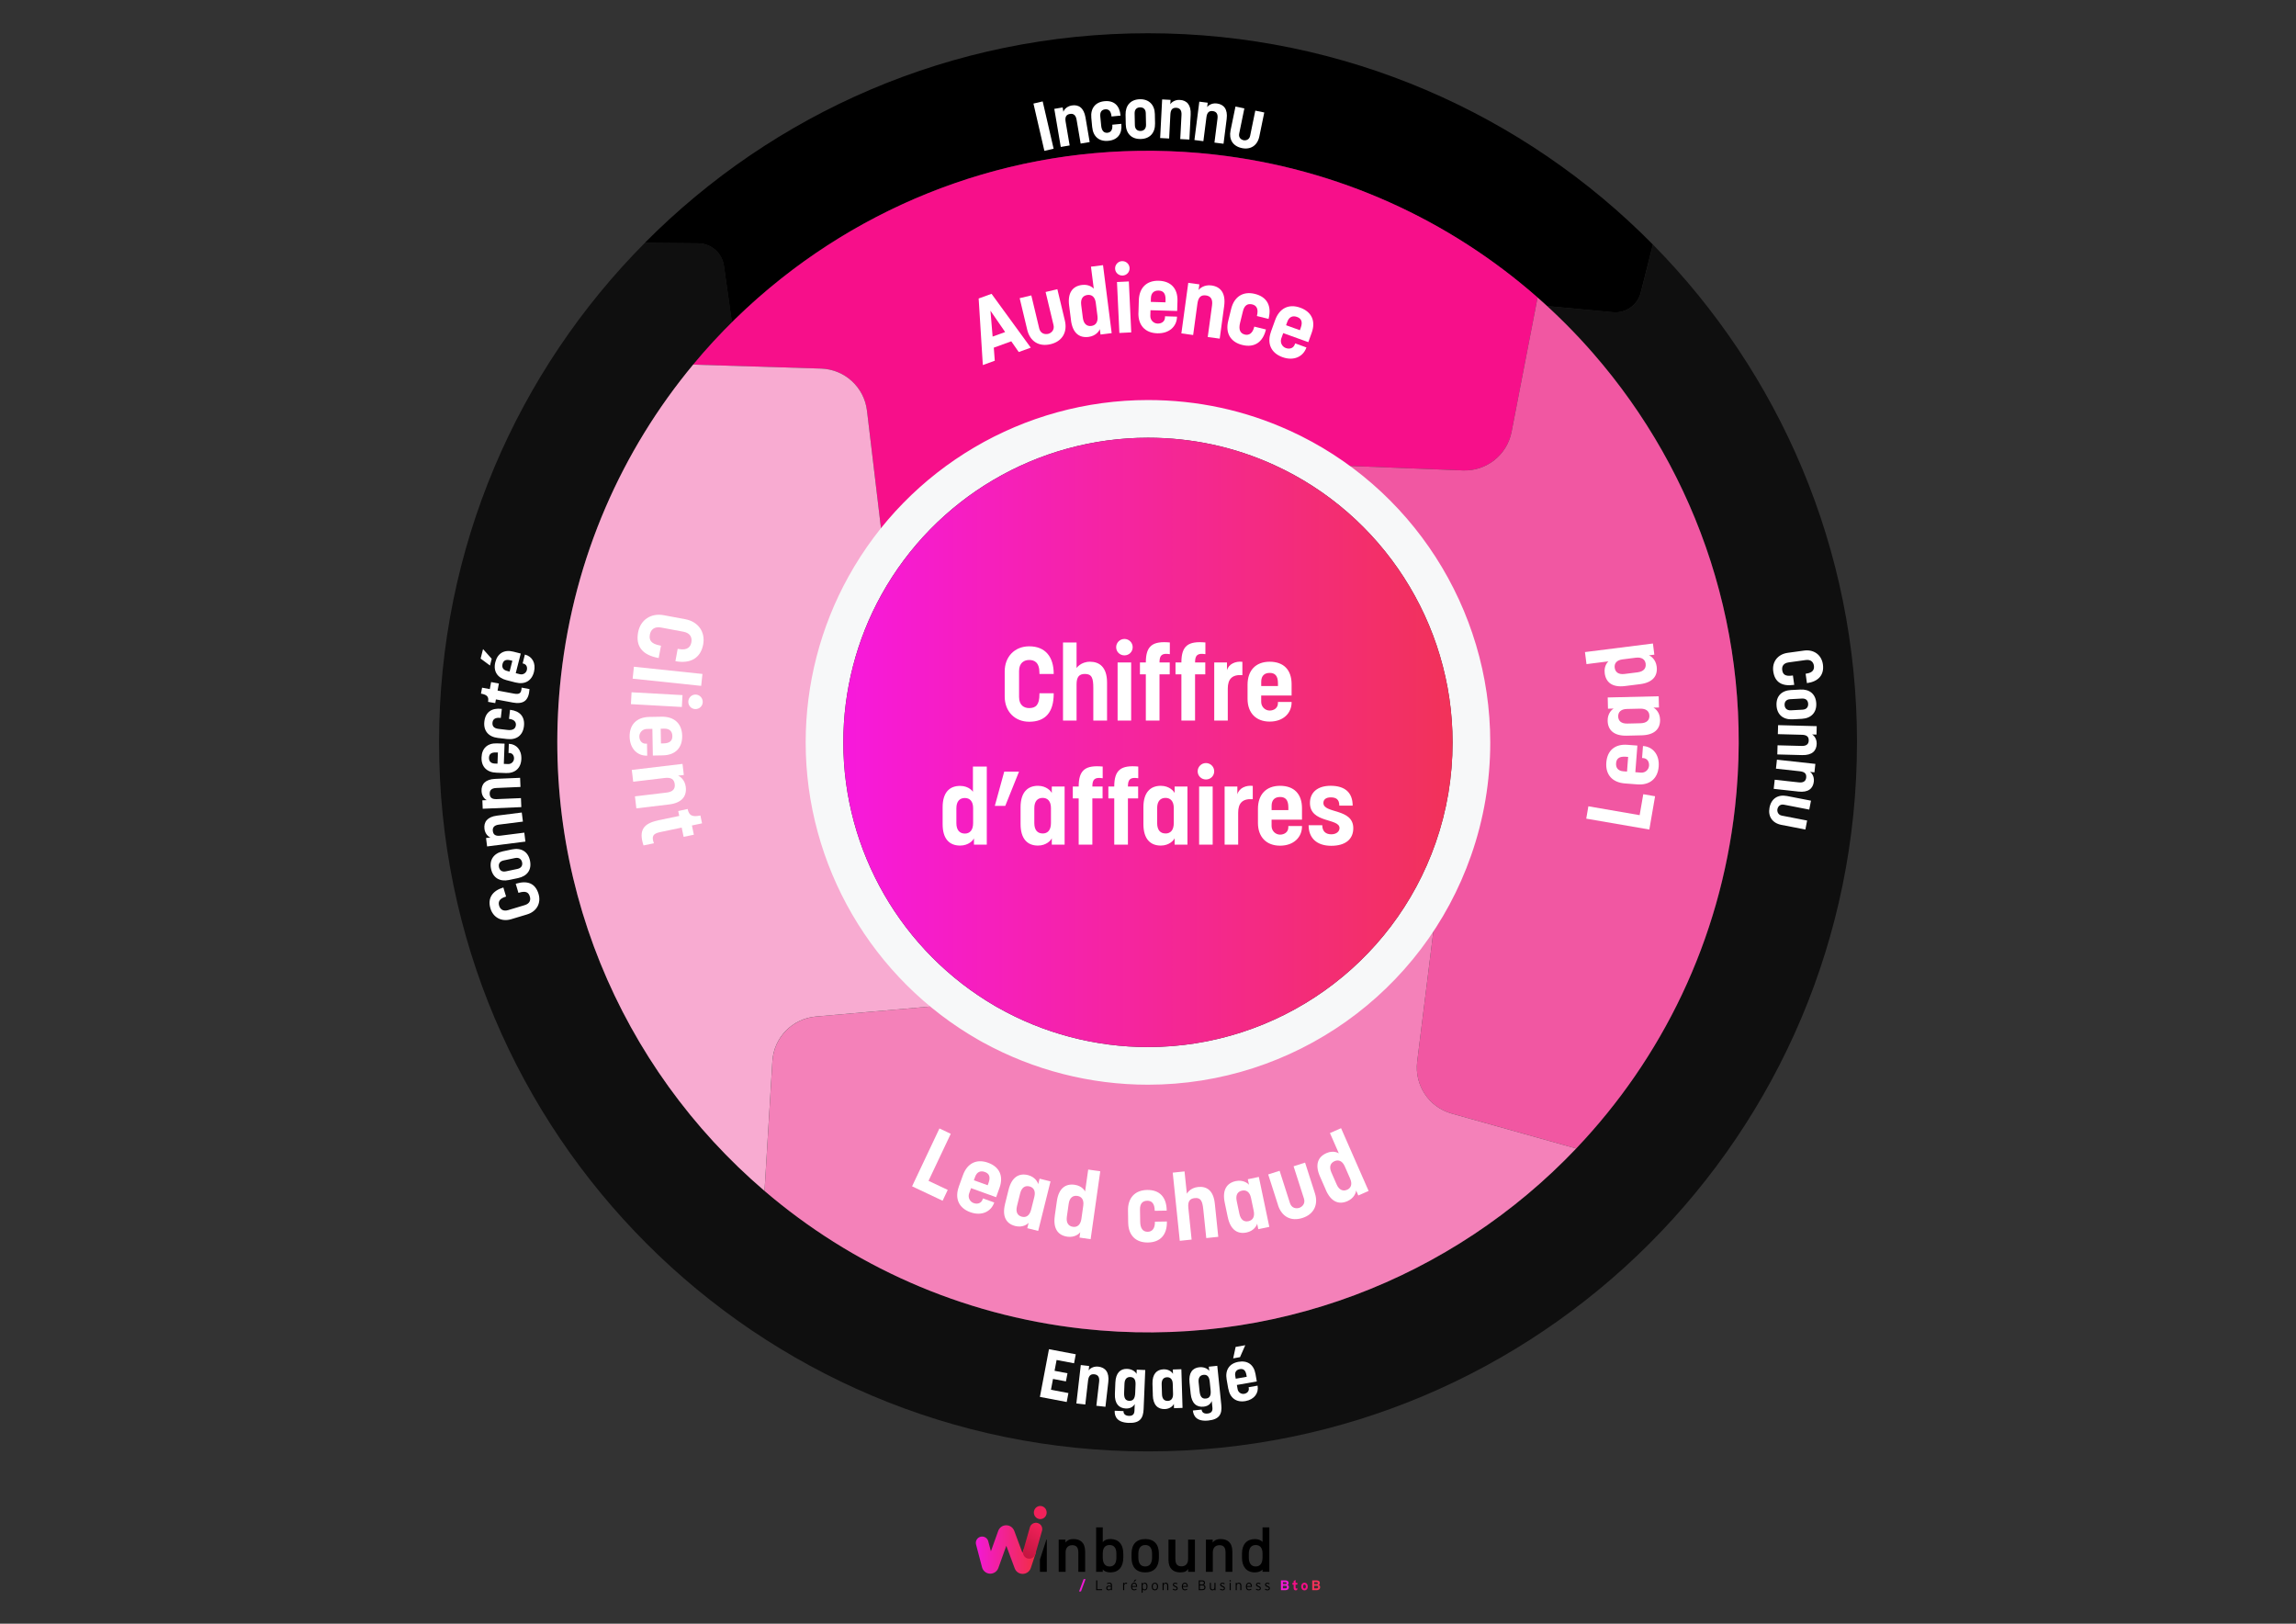 <?xml version="1.0" encoding="UTF-8"?>
<svg id="Calque_1" data-name="Calque 1" xmlns="http://www.w3.org/2000/svg" xmlns:xlink="http://www.w3.org/1999/xlink" viewBox="0 0 841.89 595.28">
  <rect x="0" y="0" width="841.89" height="595.28" fill="#333333" stroke="none"/>
  <defs>
    <style>
      .cls-1 {
        fill: #f23259;
      }

      .cls-1, .cls-2, .cls-3, .cls-4, .cls-5, .cls-6, .cls-7, .cls-8, .cls-9, .cls-10, .cls-11, .cls-12, .cls-13, .cls-14, .cls-15 {
        stroke-width: 0px;
      }

      .cls-2 {
        fill: #f20f85;
      }

      .cls-3 {
        fill: url(#Dégradé_sans_nom_3);
      }

      .cls-4 {
        fill: #f2215a;
      }

      .cls-5 {
        fill: #f8abd1;
      }

      .cls-7 {
        opacity: .7;
      }

      .cls-8 {
        fill: url(#Dégradé_sans_nom_4);
      }

      .cls-9 {
        fill: #f481b9;
      }

      .cls-10 {
        fill: #f157a2;
      }

      .cls-11 {
        fill: #fff;
      }

      .cls-12 {
        fill: url(#Dégradé_sans_nom_2);
      }

      .cls-13 {
        fill: #f70f8a;
      }

      .cls-14 {
        fill: #f7f8f9;
      }

      .cls-15 {
        fill: #f219d7;
      }
    </style>
    <linearGradient id="Dégradé_sans_nom_4" data-name="Dégradé sans nom 4" x1="309.23" y1="272.17" x2="532.63" y2="272.17" gradientUnits="userSpaceOnUse">
      <stop offset="0" stop-color="#f719dc"/>
      <stop offset="1" stop-color="#f23259"/>
    </linearGradient>
    <linearGradient id="Dégradé_sans_nom_3" data-name="Dégradé sans nom 3" x1="357.81" y1="29.53" x2="379.73" y2="29.53" gradientTransform="translate(0 597.64) scale(1 -1)" gradientUnits="userSpaceOnUse">
      <stop offset="0" stop-color="#f219d7"/>
      <stop offset="1" stop-color="#f22d44"/>
    </linearGradient>
    <linearGradient id="Dégradé_sans_nom_2" data-name="Dégradé sans nom 2" x1="374.9" y1="27.44" x2="382.38" y2="38.12" gradientTransform="translate(0 597.64) scale(1 -1)" gradientUnits="userSpaceOnUse">
      <stop offset="0" stop-color="#c1153f"/>
      <stop offset=".99" stop-color="#f2215a"/>
    </linearGradient>
  </defs>
  <g>
    <path class="cls-6" d="m606.07,89.65l-4.44,17.59c-1.14,4.59-5.49,7.68-10.2,7.23l-24.17-2.26c-7.08-6.51-14.6-12.53-22.51-18.06-35.1-24.5-77.77-38.86-123.81-38.86-59.51,0-113.43,24.01-152.57,62.87l-2.92-20.7c-.67-4.7-4.66-8.2-9.41-8.25l-19.61-.17c47.08-47.47,112.36-76.85,184.51-76.85s137.98,29.64,185.13,77.46Z"/>
    <path class="cls-7" d="m680.91,272.15c0,143.58-116.39,259.96-259.96,259.96s-259.96-116.39-259.96-259.96c0-71.42,28.79-136.12,75.46-183.11l19.61.17c4.75.05,8.74,3.56,9.41,8.25l2.92,20.7c-10.7,10.62-20.3,22.34-28.6,34.99-22.39,34.09-35.41,74.89-35.41,118.72,0,74.64,37.75,140.47,95.22,179.4,34.61,23.48,76.39,37.18,121.36,37.18,70.5,0,133.13-33.68,172.66-85.85,27.57-36.32,43.92-81.62,43.92-130.73,0-63.2-27.07-120.08-70.26-159.66l24.17,2.26c4.71.45,9.06-2.64,10.2-7.23l4.44-17.59c46.28,46.94,74.83,111.4,74.83,182.5Z"/>
    <path class="cls-13" d="m563.81,109.08l-.07.32-9.47,48.9c-1.63,8.49-9.24,14.51-17.88,14.16l-54.65-2.16c-14.1-8.43-30.19-14.06-47.59-16.01-44.38-4.98-85.78,15.19-109.94,49.17l-6.31-52.91c-1.03-8.59-8.15-15.14-16.82-15.42l-46.93-1.45c9.66-11.65,20.51-22.23,32.33-31.58,43.23-34.25,99.5-52.1,158.63-45.46,45.75,5.14,86.56,24.17,118.7,52.43Z"/>
    <path class="cls-10" d="m636.17,296.04c-5.48,48.81-26.78,92-58.23,125.02l-45.67-12.82c-8.34-2.33-13.68-10.41-12.63-19l8.17-65.67c5.64-11.7,9.43-24.55,10.96-38.19,5.35-47.69-18.36-91.94-57.04-115.08l54.65,2.16c8.65.35,16.25-5.68,17.88-14.16l9.47-48.9.07-.32c7.24,6.37,14.05,13.2,20.36,20.46,38.51,44.16,59.06,103.7,52.01,166.51Z"/>
    <path class="cls-9" d="m577.95,421.06c-45.11,47.43-111.1,73.91-181.16,66.05-44.69-5.02-84.68-23.3-116.45-50.49l2.89-47.6c.54-8.64,7.31-15.56,15.92-16.33l52.02-4.55h.02c16.08,11.69,35.31,19.51,56.5,21.89,51.45,5.78,98.91-22.28,120.13-66.46l-8.17,65.67c-1.05,8.59,4.3,16.67,12.63,19l45.67,12.82Z"/>
    <path class="cls-5" d="m351.16,368.13l-52.02,4.55c-8.62.77-15.39,7.69-15.92,16.33l-2.89,47.6c-52.77-45.1-82.94-114.72-74.61-188.9,4.89-43.56,22.38-82.64,48.43-114.03l46.93,1.45c8.67.28,15.79,6.83,16.82,15.42l6.31,52.91c-11.3,15.86-18.84,34.73-21.16,55.45-4.93,43.92,14.79,84.92,48.12,109.21Z"/>
    <g>
      <path class="cls-14" d="m472.88,157.88c-16.37-7.46-33.84-11.22-51.94-11.22-45.61,0-87.68,24.79-109.79,64.67-10.29,18.51-15.73,39.53-15.73,60.83,0,45,24.34,86.85,63.49,109.15l1.62.91h.02c18.44,10.12,39.27,15.45,60.39,15.45,53.32,0,100.94-33.78,118.49-84.07,4.66-13.28,7.01-27.22,7.01-41.45,0-49.08-28.86-93.93-73.56-114.28Zm53.51,151.17c-15.62,44.75-58,74.82-105.46,74.82-19.35,0-38.43-5.04-55.17-14.55l-.76-.43c-34.42-19.97-55.78-56.95-55.78-96.72,0-18.95,4.83-37.67,13.98-54.12,19.7-35.51,57.14-57.57,97.73-57.57,16.12,0,31.68,3.35,46.23,9.98,39.77,18.11,65.46,58.04,65.46,101.71,0,12.67-2.09,25.08-6.23,36.89Z"/>
      <path class="cls-8" d="m532.63,272.16c0,12.67-2.09,25.08-6.23,36.89-15.62,44.75-58,74.82-105.46,74.82-19.35,0-38.43-5.04-55.17-14.55l-.76-.43c-34.42-19.97-55.78-56.95-55.78-96.72,0-18.95,4.83-37.67,13.98-54.12,19.7-35.51,57.14-57.57,97.73-57.57,16.12,0,31.68,3.35,46.23,9.98,39.77,18.11,65.46,58.04,65.46,101.71Z"/>
    </g>
    <g>
      <g>
        <path class="cls-11" d="m344.47,413.71l4.15,1.96-8.15,17.24,7.04,3.33-1.88,3.97-11.19-5.29,10.03-21.21Z"/>
        <path class="cls-11" d="m351.55,435.1l1.55-4.29c1.55-4.29,4.95-6.07,9.21-4.53,4.16,1.5,5.74,4.87,4.19,9.19l-1.24,3.44-9.2-3.32-.69,1.91c-.56,1.56.3,3.08,1.62,3.56,1.38.5,2.79.12,3.31-1.32l.14-.38,4.13,1.49-.05.13c-1.16,3.23-4.57,4.93-8.74,3.43-4.26-1.54-5.74-5.08-4.21-9.31Zm10.61-.56l.31-.85c.85-2.35.16-3.48-1.37-4.03-1.47-.53-2.86-.11-3.54,1.76l-.46,1.28,5.07,1.83Z"/>
        <path class="cls-11" d="m368.52,441.41l1.31-5.27c1.17-4.68,3.89-6.13,7.09-5.33,2.68.67,3.65,2.69,3.76,3.34l.51-2.03,4.01,1-4.52,18.15-4-1,.5-2c-.41.55-2.22,1.88-4.9,1.21-3.26-.81-4.91-3.42-3.75-8.07Zm6.18,4.66c1.55.39,2.84-.39,3.4-2.62l1.17-4.68c.55-2.2-.31-3.44-1.79-3.81-1.58-.39-2.87.35-3.42,2.58l-1.15,4.62c-.56,2.26.22,3.52,1.8,3.91Z"/>
        <path class="cls-11" d="m386.76,445.77l.77-5.41c.67-4.71,3.17-6.48,6.53-6,2.9.41,3.82,2.46,3.82,2.46l1.14-8.04,4.42.63-3.53,24.89-4.09-.58.29-2.01c-.35.59-2.04,2.06-4.74,1.68-3.36-.48-5.28-2.87-4.6-7.61Zm6.66,4c1.55.22,2.79-.68,3.11-2.95l.68-4.81c.31-2.21-.67-3.36-2.18-3.57-1.65-.23-2.85.67-3.17,2.91l-.67,4.71c-.32,2.27.62,3.48,2.23,3.71Z"/>
        <path class="cls-11" d="m413.68,448.33l-.07-4.53c-.07-4.56,2.48-7.46,7.01-7.54,4.63-.07,7.1,2.68,7.18,7.44v.13s-4.39.07-4.39.07v-.1c-.04-2.56-1.09-3.61-2.72-3.59-1.63.03-2.72.91-2.68,3.27l.07,4.39c.04,2.46.96,3.75,2.79,3.72,1.53-.02,2.65-1.14,2.61-3.57v-.13s4.39-.07,4.39-.07v.13c.08,4.66-2.34,7.5-6.94,7.57-4.53.07-7.17-2.71-7.24-7.21Z"/>
        <path class="cls-11" d="m430,429.91l4.34-.45.85,8.18s1.12-2.16,4.1-2.47c3.08-.32,5.64,1.12,6.16,6.12l1.26,12.15-4.4.46-1.09-10.5c-.32-3.08-.92-4.39-3.14-4.16-1.85.19-2.58,1.24-2.34,3.62l1.2,11.59-4.34.45-2.59-25Z"/>
        <path class="cls-11" d="m450.19,446.21l-1.11-5.31c-.99-4.72.83-7.22,4.06-7.89,2.7-.57,4.46.83,4.84,1.37l-.43-2.05,4.04-.85,3.84,18.31-4.04.85-.42-2.02c-.13.67-1.18,2.66-3.88,3.23-3.29.69-5.91-.94-6.89-5.63Zm7.59,1.5c1.56-.33,2.39-1.59,1.92-3.84l-.99-4.72c-.46-2.22-1.78-2.96-3.28-2.65-1.6.33-2.43,1.56-1.96,3.81l.98,4.66c.48,2.28,1.73,3.07,3.33,2.74Z"/>
        <path class="cls-11" d="m468.63,441.82l-3.61-11.25,4.18-1.34,3.8,11.85c.59,1.84,2.22,2.12,3.42,1.73,1.01-.33,2.31-1.51,1.71-3.38l-3.8-11.85,4.21-1.35,3.61,11.25c1.35,4.21-.43,7.72-4.55,9.04-4.28,1.37-7.63-.49-8.99-4.7Z"/>
        <path class="cls-11" d="m486.18,436.29l-2.19-5c-1.91-4.36-.72-7.17,2.39-8.54,2.68-1.18,4.54.08,4.54.08l-3.26-7.43,4.08-1.79,10.1,23.01-3.78,1.66-.82-1.86c.01.69-.65,2.83-3.15,3.93-3.11,1.37-5.99.34-7.92-4.05Zm7.77-.1c1.43-.63,2.01-2.05,1.09-4.15l-1.95-4.45c-.9-2.04-2.33-2.5-3.74-1.89-1.52.67-2.07,2.07-1.16,4.14l1.91,4.36c.92,2.1,2.36,2.64,3.85,1.98Z"/>
      </g>
      <g>
        <path class="cls-11" d="m581.64,300.13l.78-4.53,18.8,3.25,1.33-7.68,4.33.75-2.11,12.2-23.13-3.99Z"/>
        <path class="cls-11" d="m600.37,287.57l-4.55-.35c-4.55-.35-7.17-3.15-6.82-7.67.34-4.41,3.16-6.84,7.74-6.49l3.65.28-.75,9.76,2.02.16c1.66.13,2.89-1.11,3-2.51.11-1.46-.63-2.72-2.15-2.83l-.4-.03.33-4.38h.13c3.42.27,5.97,3.1,5.63,7.52-.35,4.51-3.36,6.89-7.84,6.54Zm-3.37-10.07l-.9-.07c-2.49-.19-3.4.78-3.52,2.4-.12,1.56.65,2.79,2.65,2.94l1.36.1.41-5.38Z"/>
        <path class="cls-11" d="m601.93,269.58l-5.42.13c-4.82.11-6.94-2.13-7.02-5.43-.07-2.76,1.63-4.23,2.22-4.51l-2.1.05-.1-4.12,18.69-.44.1,4.12-2.06.05c.64.25,2.4,1.64,2.47,4.4.08,3.36-2,5.64-6.79,5.75Zm2.86-7.19c-.04-1.6-1.13-2.64-3.42-2.58l-4.82.11c-2.26.05-3.23,1.21-3.2,2.74.04,1.63,1.1,2.67,3.39,2.61l4.76-.11c2.33-.06,3.33-1.14,3.3-2.77Z"/>
        <path class="cls-11" d="m601.32,250.83l-5.41.68c-4.72.6-7.08-1.35-7.5-4.72-.37-2.9,1.37-4.33,1.37-4.33l-8.05,1.02-.56-4.42,24.92-3.14.52,4.09-2.01.25c.66.19,2.53,1.43,2.87,4.13.42,3.37-1.38,5.84-6.13,6.44Zm2.11-7.48c-.2-1.55-1.39-2.51-3.67-2.22l-4.82.61c-2.21.28-3.06,1.53-2.87,3.05.21,1.65,1.4,2.57,3.64,2.29l4.72-.59c2.28-.29,3.2-1.51,2.99-3.13Z"/>
      </g>
      <g>
        <path class="cls-11" d="m243.42,225.55l7.92,1.48c4.68.88,7.35,4.66,6.5,9.24-.95,5.1-4.79,7.13-10.12,6.13h-.07s.84-4.53.84-4.53l.33.06c3.4.64,4.4-.9,4.69-2.47.29-1.57-.25-3.36-2.9-3.86l-8.18-1.53c-2.71-.51-3.84.98-4.13,2.54-.39,2.09.41,3.43,3.78,4.06l.29.06-.85,4.51-.13-.02c-5.79-1.08-8.39-4.21-7.41-9.41.86-4.58,4.72-7.14,9.43-6.26Z"/>
        <path class="cls-11" d="m257.57,247.08l-.46,4.37-25.13-2.64.46-4.37,25.13,2.64Z"/>
        <path class="cls-11" d="m250.26,254.84l-.24,4.35-18.68-1.04.24-4.35,18.68,1.04Zm7.42,2.61c-.08,1.5-1.34,2.59-2.81,2.51-1.46-.08-2.56-1.31-2.48-2.81.08-1.46,1.31-2.59,2.77-2.51s2.59,1.35,2.51,2.81Z"/>
        <path class="cls-11" d="m238.06,262.84l4.56-.08c4.56-.08,7.44,2.47,7.52,6.99.08,4.43-2.51,7.1-7.1,7.18l-3.66.07-.17-9.79-2.03.04c-1.66.03-2.77,1.38-2.75,2.78.03,1.46.88,2.65,2.41,2.62h.4s.08,4.39.08,4.39h-.13c-3.43.06-6.24-2.52-6.32-6.95-.08-4.53,2.7-7.17,7.2-7.25Zm4.3,9.72l.9-.02c2.5-.04,3.31-1.09,3.28-2.72-.03-1.56-.91-2.71-2.91-2.68l-1.37.02.1,5.39Z"/>
        <path class="cls-11" d="m250.26,280.05l.48,4.07-2.12.25c.63.2,2.52,1.44,2.84,4.16.4,3.37-1.42,5.84-6.15,6.4l-11.97,1.43-.52-4.4,11.64-1.39c2.28-.27,3.16-1.38,2.95-3.07-.21-1.79-1.28-2.56-3.66-2.28l-11.57,1.38-.52-4.33,18.58-2.21Z"/>
        <path class="cls-11" d="m241.27,300.76l7.79-1.63-.37-1.79,3.45-.75c.5,2.41,1.68,3.01,4.68,2.39l.6,2.87-3.71.78.71,3.39-3.75.78-.71-3.39-7.88,1.65c-2.61.54-3.26,1.5-2.31,4.09l-3.81.8c-1.83-5.5-.08-8.04,5.33-9.17Z"/>
      </g>
      <g>
        <path class="cls-11" d="m358.86,109.43l4.72-1.71,14.38,19.74-4.41,1.6-2.74-3.93-6.41,2.33.36,4.79-4.38,1.59-1.53-24.4Zm9.7,12.3l-5.38-7.82.79,9.49,4.6-1.67Z"/>
        <path class="cls-11" d="m376.64,120.81l-2.75-11.49,4.27-1.02,2.9,12.11c.45,1.88,2.05,2.28,3.28,1.99,1.04-.25,2.42-1.33,1.96-3.24l-2.9-12.11,4.31-1.03,2.75,11.49c1.03,4.3-1.01,7.67-5.22,8.67-4.37,1.04-7.58-1.06-8.61-5.37Z"/>
        <path class="cls-11" d="m392.71,117.39l-.69-5.41c-.6-4.72,1.34-7.08,4.71-7.51,2.9-.37,4.33,1.36,4.33,1.36l-1.03-8.06,4.42-.56,3.18,24.92-4.09.52-.26-2.01c-.18.66-1.42,2.53-4.13,2.88-3.37.43-5.84-1.37-6.45-6.12Zm7.48,2.1c1.55-.2,2.51-1.39,2.22-3.67l-.62-4.82c-.28-2.21-1.53-3.06-3.05-2.86-1.65.21-2.57,1.4-2.29,3.65l.6,4.72c.29,2.28,1.52,3.19,3.13,2.99Z"/>
        <path class="cls-11" d="m411.41,95.74c1.5-.07,2.72,1.07,2.78,2.53s-1.04,2.68-2.53,2.75c-1.46.07-2.71-1.04-2.78-2.5s1.07-2.72,2.53-2.79Zm-1.84,7.65l4.35-.21.88,18.68-4.35.21-.88-18.68Z"/>
        <path class="cls-11" d="m417.45,114.67l.13-4.56c.13-4.56,2.81-7.31,7.33-7.18,4.42.13,6.98,2.83,6.84,7.42l-.11,3.66-9.78-.28-.06,2.03c-.05,1.66,1.25,2.83,2.65,2.87,1.46.04,2.69-.75,2.73-2.28v-.4s4.4.13,4.4.13v.13c-.1,3.43-2.81,6.11-7.24,5.98-4.52-.13-7.04-3.03-6.91-7.52Zm9.9-3.84l.03-.9c.07-2.49-.94-3.36-2.56-3.4-1.56-.05-2.75.78-2.81,2.78l-.04,1.37,5.39.16Z"/>
        <path class="cls-11" d="m435.72,103.7l4.06.55-.29,2.11c.34-.56,2.03-2.08,4.73-1.71,3.36.46,5.29,2.84,4.65,7.56l-1.63,11.94-4.39-.6,1.58-11.61c.31-2.28-.54-3.4-2.23-3.63-1.78-.24-2.8.59-3.13,2.97l-1.57,11.54-4.32-.59,2.53-18.54Z"/>
        <path class="cls-11" d="m450.36,117.65l1.08-4.4c1.09-4.43,4.3-6.59,8.7-5.5,4.49,1.11,6.18,4.41,5.04,9.03l-.03.13-4.27-1.05.02-.1c.61-2.49-.13-3.77-1.72-4.16-1.58-.39-2.86.19-3.42,2.48l-1.05,4.27c-.59,2.39-.03,3.87,1.75,4.31,1.49.37,2.85-.43,3.43-2.79l.03-.13,4.27,1.05-.03.13c-1.12,4.52-4.18,6.65-8.64,5.55-4.4-1.08-6.24-4.45-5.16-8.82Z"/>
        <path class="cls-11" d="m466.02,121.63l1.55-4.29c1.55-4.29,4.95-6.07,9.21-4.53,4.16,1.5,5.74,4.87,4.19,9.19l-1.24,3.44-9.2-3.32-.69,1.91c-.56,1.56.3,3.08,1.62,3.56,1.38.5,2.79.12,3.31-1.32l.14-.38,4.13,1.49-.05.13c-1.16,3.23-4.57,4.93-8.74,3.43-4.26-1.54-5.74-5.08-4.21-9.31Zm10.61-.56l.31-.85c.85-2.35.16-3.48-1.37-4.03-1.47-.53-2.86-.11-3.54,1.76l-.46,1.28,5.07,1.83Z"/>
      </g>
    </g>
    <g>
      <path class="cls-11" d="m384.63,494.64l9.83,1.86-.63,3.3-6.4-1.21-.75,3.97,4.74.9-.57,2.98-4.74-.9-.75,3.97,6.4,1.21-.62,3.27-9.83-1.86,3.32-17.49Z"/>
      <path class="cls-11" d="m396.29,500.44l3.08.36-.18,1.6c.25-.43,1.51-1.6,3.56-1.37,2.56.3,4.05,2.07,3.64,5.65l-1.05,9.07-3.33-.38,1.02-8.82c.2-1.73-.47-2.57-1.74-2.71-1.35-.16-2.11.49-2.32,2.3l-1.01,8.77-3.28-.38,1.62-14.08Z"/>
      <path class="cls-11" d="m408.73,517.2l3.23.13c-.04.98.59,1.69,1.95,1.75,1.34.06,2.02-.55,2.07-1.86l.1-2.47c-.22.47-1.16,1.72-3.25,1.63-2.55-.11-4.17-1.76-4.02-5.4l.17-4.11c.15-3.58,1.88-5.13,4.35-5.02,2.07.08,3.21,1.32,3.41,1.88l.07-1.59,3.13.13-.6,14.35c-.14,3.4-1.43,5.2-5.54,5.03-4.16-.17-5.16-2.29-5.07-4.46Zm5.38-3.64c1.31.05,2.05-.72,2.14-2.84l.13-3.1c.08-1.97-.65-2.73-1.91-2.78-1.24-.05-2.08.7-2.15,2.44l-.13,3.23c-.09,2.14.51,3,1.92,3.06Z"/>
      <path class="cls-11" d="m422.72,511.47l-.13-4.11c-.11-3.66,1.58-5.27,4.08-5.35,2.09-.06,3.22,1.21,3.43,1.66l-.05-1.59,3.13-.1.43,14.18-3.13.1-.05-1.56c-.19.49-1.23,1.83-3.33,1.89-2.55.08-4.29-1.49-4.4-5.12Zm5.47,2.13c1.21-.04,1.99-.87,1.94-2.61l-.11-3.66c-.05-1.72-.93-2.45-2.09-2.41-1.24.04-2.02.84-1.97,2.58l.11,3.61c.05,1.77.88,2.52,2.12,2.48Z"/>
      <path class="cls-11" d="m437.39,517.11l3.21-.33c.1.98.82,1.59,2.18,1.45,1.33-.14,1.92-.83,1.79-2.14l-.25-2.46c-.15.5-.9,1.87-2.98,2.08-2.54.26-4.38-1.15-4.75-4.77l-.42-4.09c-.37-3.57,1.12-5.35,3.59-5.6,2.06-.21,3.36.85,3.64,1.38l-.16-1.58,3.11-.32,1.47,14.29c.35,3.39-.67,5.35-4.76,5.77-4.14.43-5.44-1.52-5.66-3.68Zm4.8-4.38c1.31-.14,1.93-1.01,1.71-3.12l-.32-3.09c-.2-1.96-1.03-2.61-2.29-2.48-1.23.13-1.95.99-1.78,2.72l.33,3.21c.22,2.14.93,2.9,2.34,2.76Z"/>
      <path class="cls-11" d="m450.38,509.13l-.6-3.41c-.6-3.41.96-5.86,4.35-6.46,3.31-.59,5.62,1.03,6.23,4.46l.48,2.74-7.31,1.29.27,1.52c.22,1.24,1.36,1.91,2.41,1.73,1.09-.19,1.88-.97,1.68-2.12l-.05-.3,3.28-.58.02.1c.45,2.56-1.15,4.97-4.45,5.56-3.38.6-5.7-1.17-6.29-4.53Zm2.7-15.33l3.53-.62-1.92,4.37-2.51.45.9-4.19Zm4.07,10.95l-.12-.67c-.33-1.87-1.21-2.35-2.43-2.14-1.17.21-1.93,1.01-1.66,2.5l.18,1.02,4.03-.71Z"/>
    </g>
    <g>
      <path class="cls-11" d="m655.48,239.34l6.05-.83c3.58-.49,6.41,1.59,6.89,5.09.54,3.9-1.74,6.28-5.81,6.84h-.05s-.48-3.44-.48-3.44l.25-.04c2.6-.36,2.95-1.71,2.79-2.9-.17-1.2-.99-2.36-3.01-2.08l-6.25.86c-2.08.29-2.53,1.62-2.36,2.82.22,1.6,1.11,2.37,3.69,2.01l.23-.03.48,3.45h-.1c-4.43.62-7.05-1.01-7.59-4.98-.48-3.5,1.68-6.27,5.29-6.77Z"/>
      <path class="cls-11" d="m656.75,252.98l3.4-.18c3.35-.18,5.65,1.64,5.83,5.07.18,3.35-1.9,5.48-5.26,5.66l-3.4.18c-3.48.19-5.73-1.71-5.91-5.07-.18-3.43,1.86-5.48,5.33-5.67Zm-2.38,5.51c.06,1.11.79,2,2.3,1.92l4.28-.23c1.51-.08,2.12-1.02,2.06-2.16-.06-1.16-.76-2.01-2.28-1.92l-4.28.23c-1.51.08-2.15,1-2.08,2.16Z"/>
      <path class="cls-11" d="m666.15,266.21l-.08,3.1-1.61-.04c.45.21,1.73,1.36,1.68,3.43-.07,2.57-1.7,4.22-5.31,4.13l-9.13-.24.09-3.35,8.88.23c1.74.04,2.52-.69,2.55-1.98.04-1.36-.68-2.06-2.49-2.11l-8.83-.23.09-3.3,14.18.37Z"/>
      <path class="cls-11" d="m665.65,280.07l-.34,3.09-1.61-.18c.43.25,1.61,1.5,1.39,3.55-.28,2.56-2.05,4.07-5.63,3.67l-9.08-1,.37-3.34,8.83.97c1.73.19,2.57-.48,2.71-1.76.15-1.36-.5-2.11-2.31-2.31l-8.78-.96.36-3.29,14.1,1.55Z"/>
      <path class="cls-11" d="m655.25,291.83l8.8,1.71-.64,3.27-9.27-1.8c-1.44-.28-2.22.7-2.4,1.64-.15.79.16,2.09,1.62,2.37l9.27,1.8-.64,3.3-8.8-1.71c-3.3-.64-4.98-3.1-4.35-6.32.65-3.35,3.11-4.9,6.41-4.26Z"/>
    </g>
    <g>
      <path class="cls-11" d="m193.28,335.24l-5.85,1.76c-3.46,1.04-6.58-.58-7.6-3.96-1.13-3.77.75-6.47,4.69-7.66h.05s1,3.32,1,3.32l-.24.07c-2.51.76-2.65,2.14-2.3,3.3s1.34,2.18,3.3,1.59l6.05-1.82c2.01-.6,2.25-1.99,1.9-3.15-.46-1.55-1.47-2.17-3.96-1.42l-.22.07-1-3.34.1-.03c4.28-1.29,7.12-.08,8.27,3.76,1.02,3.38-.7,6.46-4.18,7.5Z"/>
      <path class="cls-11" d="m189.92,321.93l-3.33.7c-3.29.69-5.84-.76-6.54-4.12-.69-3.29,1.04-5.71,4.33-6.4l3.33-.7c3.41-.72,5.93.82,6.62,4.1.71,3.36-.99,5.7-4.4,6.42Zm1.51-5.81c-.23-1.09-1.09-1.86-2.57-1.55l-4.2.88c-1.48.31-1.94,1.34-1.7,2.45.24,1.14,1.06,1.87,2.55,1.55l4.2-.88c1.48-.31,1.97-1.32,1.73-2.45Z"/>
      <path class="cls-11" d="m178.61,310.31l-.39-3.08,1.6-.2c-.48-.14-1.92-1.08-2.18-3.13-.32-2.55,1.04-4.43,4.62-4.88l9.06-1.14.42,3.33-8.81,1.11c-1.73.22-2.38,1.07-2.22,2.34.17,1.35.98,1.93,2.78,1.71l8.76-1.11.41,3.28-14.07,1.78Z"/>
      <path class="cls-11" d="m177,296.51l-.13-3.1,1.61-.07c-.46-.18-1.82-1.24-1.91-3.31-.11-2.57,1.41-4.33,5.01-4.48l9.13-.39.14,3.35-8.88.38c-1.74.07-2.47.86-2.41,2.15.06,1.36.82,2.01,2.63,1.93l8.83-.37.14,3.3-14.18.6Z"/>
      <path class="cls-11" d="m185.43,283.41l-3.46-.13c-3.46-.13-5.53-2.18-5.4-5.61.12-3.35,2.19-5.27,5.67-5.14l2.77.1-.27,7.42,1.54.06c1.26.05,2.16-.93,2.2-1.99.04-1.11-.56-2.04-1.72-2.08h-.3s.12-3.34.12-3.34h.1c2.6.1,4.62,2.17,4.49,5.53-.13,3.43-2.34,5.32-5.75,5.19Zm-2.85-7.53l-.68-.02c-1.89-.07-2.55.69-2.6,1.92-.04,1.18.58,2.09,2.09,2.15l1.03.04.15-4.09Z"/>
      <path class="cls-11" d="m185.97,270.94l-3.41-.4c-3.43-.4-5.36-2.61-4.96-6.01.4-3.48,2.72-5.07,6.31-4.65h.1s-.38,3.32-.38,3.32h-.07c-1.93-.23-2.82.45-2.97,1.68-.14,1.23.41,2.13,2.19,2.34l3.31.39c1.85.21,2.91-.35,3.07-1.73.13-1.15-.59-2.1-2.42-2.32h-.1s.38-3.32.38-3.32h.1c3.51.42,5.4,2.52,5,5.98-.4,3.41-2.75,5.11-6.14,4.72Z"/>
      <path class="cls-11" d="m187.77,257.51l-5.93-1.1-.25,1.36-2.63-.46c.34-1.84-.31-2.6-2.6-3.02l.41-2.18,2.83.53.48-2.58,2.85.53-.48,2.58,6.01,1.12c1.99.37,2.72-.11,2.8-2.2l2.9.54c-.3,4.39-2.26,5.66-6.38,4.9Z"/>
      <path class="cls-11" d="m176.23,241.44l.89-3.47,3.18,3.55-.63,2.47-3.44-2.55Zm12.84,8.78l-3.35-.86c-3.35-.86-4.94-3.29-4.09-6.62.83-3.25,3.26-4.69,6.63-3.83l2.69.69-1.84,7.19,1.49.38c1.22.31,2.3-.45,2.57-1.48.27-1.08-.11-2.11-1.24-2.4l-.29-.08.82-3.23.1.02c2.52.64,4.06,3.09,3.23,6.35-.85,3.33-3.42,4.7-6.72,3.86Zm-1.2-7.96l-.66-.17c-1.83-.47-2.64.13-2.94,1.33-.29,1.15.12,2.17,1.59,2.54l1,.26,1.01-3.96Z"/>
    </g>
    <g>
      <path class="cls-11" d="m378.94,37.97l3.39-.79,4.01,17.34-3.39.79-4.01-17.34Z"/>
      <path class="cls-11" d="m386.59,39.91l3.06-.52.27,1.59c.12-.48,1-1.96,3.04-2.31,2.54-.43,4.47.85,5.07,4.41l1.53,9-3.31.56-1.49-8.75c-.29-1.71-1.17-2.33-2.43-2.12-1.34.23-1.89,1.06-1.59,2.85l1.48,8.7-3.26.55-2.38-13.98Z"/>
      <path class="cls-11" d="m400.48,46.63l-.32-3.42c-.33-3.44,1.43-5.79,4.84-6.11,3.49-.33,5.53,1.6,5.87,5.19v.1s-3.31.32-3.31.32v-.08c-.19-1.93-1.05-2.66-2.28-2.55-1.23.12-2,.85-1.83,2.63l.32,3.32c.18,1.86.95,2.77,2.33,2.64,1.16-.11,1.93-1.02,1.76-2.85v-.1s3.31-.32,3.31-.32v.1c.34,3.52-1.31,5.8-4.78,6.13-3.42.33-5.58-1.62-5.9-5.01Z"/>
      <path class="cls-11" d="m412.79,45.45l-.07-3.4c-.07-3.36,1.82-5.59,5.25-5.67,3.36-.07,5.42,2.08,5.49,5.43l.07,3.41c.08,3.48-1.9,5.67-5.25,5.74-3.43.07-5.42-2.03-5.5-5.51Zm5.43,2.56c1.11-.02,2.03-.73,2-2.24l-.09-4.29c-.03-1.51-.96-2.15-2.09-2.12-1.16.02-2.03.7-2,2.21l.09,4.29c.03,1.51.93,2.18,2.09,2.15Z"/>
      <path class="cls-11" d="m426.11,36.45l3.1.16-.08,1.61c.23-.44,1.4-1.7,3.47-1.59,2.57.13,4.18,1.81,3.99,5.41l-.47,9.12-3.35-.17.46-8.87c.09-1.74-.63-2.53-1.91-2.6-1.36-.07-2.08.62-2.17,2.44l-.45,8.82-3.3-.17.73-14.16Z"/>
      <path class="cls-11" d="m439.76,37.27l3.08.39-.2,1.6c.26-.42,1.52-1.59,3.58-1.32,2.55.33,4.03,2.12,3.57,5.7l-1.15,9.06-3.33-.42,1.12-8.81c.22-1.73-.44-2.57-1.71-2.74-1.35-.17-2.12.47-2.35,2.27l-1.12,8.76-3.28-.42,1.79-14.07Z"/>
      <path class="cls-11" d="m451.21,47.85l1.81-8.78,3.26.67-1.9,9.25c-.29,1.43.68,2.23,1.62,2.42.79.16,2.09-.14,2.39-1.6l1.9-9.25,3.29.68-1.81,8.78c-.68,3.29-3.16,4.94-6.37,4.28-3.34-.69-4.86-3.17-4.19-6.46Z"/>
    </g>
    <g>
      <path class="cls-11" d="m368.4,255.34v-9.18c0-5.42,3.68-9.21,8.99-9.21,5.91,0,8.98,3.87,8.98,10.05v.08h-5.23v-.38c0-3.94-1.93-4.74-3.75-4.74s-3.72.99-3.72,4.06v9.48c0,3.15,1.9,4.09,3.72,4.09,2.43,0,3.75-1.18,3.75-5.08v-.34h5.23v.15c0,6.71-2.96,10.28-8.98,10.28-5.31,0-8.99-3.79-8.99-9.25Z"/>
      <path class="cls-11" d="m389.78,235.54h4.97v9.37s1.52-2.31,4.93-2.31,6.25,1.93,6.25,7.66v13.92h-5.04v-12.02c0-3.53-.53-5.08-3.07-5.08-2.12,0-3.07,1.1-3.07,3.83v13.27h-4.97v-28.63Z"/>
      <path class="cls-11" d="m412.3,234.25c1.7,0,3.03,1.36,3.03,3.03s-1.33,2.99-3.03,2.99-3.03-1.33-3.03-2.99,1.36-3.03,3.03-3.03Zm-2.5,8.61h4.97v21.31h-4.97v-21.31Z"/>
      <path class="cls-11" d="m420.15,247.22h-2.16v-4.36h2.16c0-6.18,2.54-7.89,8.8-7.32v4.29c-2.92-.46-3.79.38-3.79,3.03h3.75v4.36h-3.75v16.95h-5.01v-16.95Z"/>
      <path class="cls-11" d="m433.19,247.22h-2.16v-4.36h2.16c0-6.18,2.54-7.89,8.8-7.32v4.29c-2.92-.46-3.79.38-3.79,3.03h3.75v4.36h-3.75v16.95h-5.01v-16.95Z"/>
      <path class="cls-11" d="m445.24,242.86h4.66v2.88c.61-2.35,3.22-3.41,5.65-3.11v4.89c-3.83-.3-5.35,1.52-5.35,4.93v11.72h-4.97v-21.31Z"/>
      <path class="cls-11" d="m457.45,256.21v-5.19c0-5.19,2.96-8.42,8.11-8.42s8.04,3,8.04,8.23v4.17h-11.15v2.31c0,1.9,1.52,3.19,3.11,3.19s3.03-.95,3.03-2.69v-.46h5.01v.15c0,3.91-3,7.05-8.04,7.05s-8.11-3.22-8.11-8.34Zm11.15-4.7v-1.02c0-2.84-1.18-3.79-3.03-3.79s-3.11.98-3.11,3.26v1.55h6.14Z"/>
      <path class="cls-11" d="m345.64,302.15v-6.22c0-5.42,2.54-7.81,6.41-7.81,3.34,0,4.7,2.16,4.7,2.16v-9.25h5.08v28.63h-4.7v-2.31c-.3.72-1.97,2.65-5.08,2.65-3.87,0-6.41-2.39-6.41-7.85Zm8.15,3.45c1.78,0,3.03-1.21,3.03-3.83v-5.53c0-2.54-1.29-3.68-3.03-3.68-1.9,0-3.11,1.21-3.11,3.79v5.42c0,2.62,1.25,3.83,3.11,3.83Z"/>
      <path class="cls-11" d="m368.23,282.89h5.42l-5.04,12.55h-3.83l3.45-12.55Z"/>
      <path class="cls-11" d="m374.22,302.12v-6.18c0-5.5,2.62-7.85,6.37-7.85,3.15,0,4.78,1.97,5.08,2.65v-2.39h4.7v21.31h-4.7v-2.35c-.3.72-1.93,2.69-5.08,2.69-3.83,0-6.37-2.43-6.37-7.89Zm8.11,3.45c1.82,0,3.03-1.21,3.03-3.83v-5.5c0-2.58-1.29-3.72-3.03-3.72-1.86,0-3.07,1.18-3.07,3.79v5.42c0,2.65,1.21,3.83,3.07,3.83Z"/>
      <path class="cls-11" d="m395.53,292.71h-2.16v-4.36h2.16c0-6.18,2.54-7.89,8.8-7.32v4.29c-2.92-.46-3.79.38-3.79,3.03h3.75v4.36h-3.75v16.95h-5.01v-16.95Z"/>
      <path class="cls-11" d="m408.57,292.71h-2.16v-4.36h2.16c0-6.18,2.54-7.89,8.8-7.32v4.29c-2.92-.46-3.79.38-3.79,3.03h3.75v4.36h-3.75v16.95h-5.01v-16.95Z"/>
      <path class="cls-11" d="m419.26,302.12v-6.18c0-5.5,2.62-7.85,6.37-7.85,3.15,0,4.78,1.97,5.08,2.65v-2.39h4.7v21.31h-4.7v-2.35c-.3.72-1.93,2.69-5.08,2.69-3.83,0-6.37-2.43-6.37-7.89Zm8.11,3.45c1.82,0,3.03-1.21,3.03-3.83v-5.5c0-2.58-1.29-3.72-3.03-3.72-1.86,0-3.07,1.18-3.07,3.79v5.42c0,2.65,1.21,3.83,3.07,3.83Z"/>
      <path class="cls-11" d="m442.19,279.75c1.7,0,3.03,1.36,3.03,3.03s-1.33,2.99-3.03,2.99-3.03-1.33-3.03-2.99,1.36-3.03,3.03-3.03Zm-2.5,8.61h4.97v21.31h-4.97v-21.31Z"/>
      <path class="cls-11" d="m449.05,288.35h4.66v2.88c.61-2.35,3.22-3.41,5.65-3.11v4.89c-3.83-.3-5.35,1.52-5.35,4.93v11.72h-4.97v-21.31Z"/>
      <path class="cls-11" d="m461.26,301.7v-5.19c0-5.19,2.96-8.42,8.11-8.42s8.04,3,8.04,8.23v4.17h-11.15v2.31c0,1.9,1.52,3.19,3.11,3.19s3.03-.95,3.03-2.69v-.46h5.01v.15c0,3.91-3,7.05-8.04,7.05s-8.11-3.22-8.11-8.34Zm11.15-4.7v-1.02c0-2.84-1.18-3.79-3.03-3.79s-3.11.98-3.11,3.26v1.55h6.14Z"/>
      <path class="cls-11" d="m479.84,302.53h5c0,2.35,1.4,3.34,3.3,3.34s3.03-1.06,3.03-2.28c0-3.72-10.84-1.7-10.84-9.21,0-3.91,2.84-6.3,7.58-6.3,5.19,0,8.08,2.43,8.08,7.28h-4.89c0-2.39-1.29-3.03-3.15-3.03-1.71,0-2.69.76-2.69,2.05,0,3.98,10.96,1.86,10.96,9.25,0,4.02-2.85,6.45-8.08,6.45s-8.3-2.77-8.3-7.54Z"/>
    </g>
  </g>
  <g id="Calque_1-2" data-name="Calque 1-2">
    <g>
      <g>
        <g>
          <polygon class="cls-6" points="383.84 564.45 383.68 564.45 381.32 571.74 381.32 576.25 383.84 576.25 383.84 564.45"/>
          <path class="cls-6" d="m388.2,564.45h0v11.8h2.53v-7.12c0-1.58.87-2.64,2.43-2.64,1.3,0,2.24.59,2.24,2.66v7.1h2.5v-7.39c0-3.4-1.86-4.62-4.29-4.62-1.56,0-2.41.57-2.93,1.27v-1.06h-2.48Z"/>
          <path class="cls-6" d="m401.93,576.25h2.43v-.85c.59.71,1.51,1.06,2.83,1.06,3.16,0,4.7-2.24,4.7-5.38v-1.49c0-3.47-1.82-5.36-4.7-5.36-1.25,0-2.2.35-2.83,1.13,0,0,0-5.4,0-5.4h-2.43v16.28Zm2.43-6.75c.02-1.94.8-3.07,2.5-3.07s2.5,1.15,2.5,3.21v1.37h0c0,1.84-.66,3.29-2.5,3.29s-2.5-1.44-2.5-3.28v-1.51Z"/>
          <path class="cls-6" d="m424.94,571.08v-1.49c0-3.47-1.82-5.36-5-5.36s-5.03,1.89-5.03,5.36v1.49c0,3.26,1.56,5.38,5.03,5.38s5-2.24,5-5.38Zm-7.53-.07v-1.37c0-2.03.85-3.21,2.53-3.21s2.5,1.15,2.5,3.21v1.37c0,1.84-.71,3.28-2.5,3.28-1.91,0-2.53-1.44-2.53-3.28Z"/>
          <path class="cls-6" d="m428.45,564.45v7.36c0,3.4,1.89,4.65,4.32,4.65,1.65,0,2.36-.42,2.9-1.27v1.06h2.48v-11.8h-2.5v7.12c0,1.63-.85,2.67-2.41,2.67-1.32,0-2.26-.59-2.26-2.69v-7.1h-2.53Z"/>
          <path class="cls-6" d="m442.18,564.45h0v11.8h2.53v-7.12c0-1.58.87-2.64,2.43-2.64,1.3,0,2.24.59,2.24,2.66v7.1h2.5v-7.39c0-3.4-1.86-4.62-4.29-4.62-1.56,0-2.41.57-2.93,1.27v-1.06h-2.48Z"/>
          <path class="cls-6" d="m462.94,559.98v5.31c-.66-.69-1.6-1.04-2.83-1.04-2.86,0-4.7,1.89-4.7,5.28v1.6c0,3.09,1.56,5.33,4.7,5.33,1.3,0,2.2-.38,2.83-1.04v.82h2.5v-16.28h-2.5Zm0,11.03c0,1.84-.68,3.28-2.5,3.28s-2.53-1.44-2.53-3.28v-1.37c0-2.05.9-3.21,2.53-3.21s2.5,1.13,2.5,3.07v1.51Z"/>
        </g>
        <g>
          <path class="cls-3" d="m374.99,577.01c-1.32,0-2.47-.8-2.93-2.06l-3.07-8.25-2.92,8.15c-.46,1.27-1.66,2.1-3,2.09-1.34-.02-2.52-.9-2.93-2.18l-.04-.13-2.21-8.4c-.32-1.24.41-2.5,1.65-2.83,1.24-.32,2.5.41,2.83,1.65l.97,3.69,2.68-7.47c.45-1.26,1.6-2.08,2.93-2.08,1.32,0,2.49.8,2.96,2.05l3.01,8.1.31-.94c.4-1.21,1.71-1.87,2.93-1.47,1.21.4,1.87,1.71,1.47,2.93l-1.65,4.99c-.42,1.27-1.6,2.14-2.93,2.16-.02,0-.04,0-.05,0Zm1.41-3.67h0s0,0,0,0Zm-8.84-10.48h0s0,0,0,0Z"/>
          <path class="cls-12" d="m377.42,571.45c-.21,0-.42-.03-.64-.09-1.23-.35-1.94-1.63-1.59-2.86l2.44-8.55c.35-1.23,1.63-1.94,2.86-1.59,1.23.35,1.94,1.63,1.59,2.86l-2.44,8.55c-.29,1.02-1.22,1.68-2.23,1.68Z"/>
          <ellipse class="cls-4" cx="381.44" cy="554.52" rx="2.35" ry="2.41"/>
        </g>
      </g>
      <g>
        <path class="cls-15" d="m396.37,583.46h-.7l1.68-4.53h.7s-1.68,4.53-1.68,4.53Z"/>
        <path class="cls-6" d="m401.94,583v-3.6h.4v3.24h1.78v.36h-2.18Z"/>
        <path class="cls-6" d="m407.35,583v-.33c-.19.2-.46.39-.84.39-.42,0-.87-.21-.87-.87,0-.61.5-.87,1.03-.87.27,0,.51.07.67.16v-.32c0-.4-.19-.6-.59-.6-.28,0-.51.08-.73.2l-.14-.31c.24-.13.55-.22.91-.22.58,0,.95.25.95.87v1.88h-.39,0Zm0-1.21c-.18-.1-.36-.16-.69-.16-.4,0-.63.19-.63.53,0,.4.22.58.55.58.35,0,.61-.18.78-.41v-.55h0Z"/>
        <path class="cls-6" d="m413.21,580.7c-.11-.06-.22-.1-.41-.1-.38,0-.59.3-.59.82v1.58h-.39v-2.7h.39v.33c.12-.22.38-.39.67-.39.2,0,.33.02.42.07l-.1.39h0Z"/>
        <path class="cls-6" d="m416.92,581.78h-1.8c.04.58.31.94.75.94.31,0,.5-.09.75-.26l.18.28c-.32.2-.56.31-.97.31-.49,0-1.09-.36-1.09-1.42,0-.86.47-1.4,1.12-1.4.71,0,1.09.55,1.09,1.33,0,.09,0,.15-.02.21h0Zm-1.07-1.2c-.4,0-.68.29-.73.89h1.46c-.03-.53-.26-.89-.73-.89h0Zm.08-.64h-.3l.53-.82h.55l-.78.82h0Z"/>
        <path class="cls-6" d="m419.75,583.06c-.34,0-.57-.14-.76-.36v1.08l-.39.22v-3.69h.39v.33c.19-.2.45-.39.81-.39.54,0,.97.41.97,1.36s-.45,1.45-1.02,1.45h0Zm-.04-2.48c-.29,0-.53.16-.71.39v1.35c.15.22.41.41.73.41.45,0,.67-.39.67-1.11,0-.68-.26-1.03-.69-1.03h0Z"/>
        <path class="cls-6" d="m423.46,583.06c-.66,0-1.16-.49-1.16-1.4s.53-1.41,1.18-1.41,1.16.47,1.16,1.39-.53,1.42-1.18,1.42Zm0-2.48c-.47,0-.78.36-.78,1.07s.31,1.08.78,1.08.79-.37.79-1.08-.32-1.07-.79-1.07Z"/>
        <path class="cls-6" d="m427.99,583v-1.58c0-.58-.2-.84-.64-.84-.38,0-.67.25-.67.84v1.58h-.39v-2.7h.39v.33c.16-.22.41-.39.75-.39.57,0,.95.33.95,1.11v1.64h-.39Z"/>
        <path class="cls-6" d="m430.92,583.06c-.37,0-.69-.14-.95-.34l.22-.28c.22.19.47.3.73.3.37,0,.55-.16.55-.42,0-.22-.16-.34-.64-.55-.54-.23-.77-.4-.77-.83s.36-.69.84-.69c.37,0,.66.12.87.29l-.22.28c-.21-.16-.39-.24-.67-.24s-.45.14-.45.33c0,.22.14.32.6.53.51.23.81.38.81.87,0,.53-.46.76-.93.76h0Z"/>
        <path class="cls-6" d="m435.52,581.78h-1.8c.04.58.31.94.75.94.31,0,.5-.09.75-.26l.18.28c-.32.2-.56.31-.97.31-.49,0-1.09-.36-1.09-1.42,0-.86.47-1.4,1.11-1.4.71,0,1.09.55,1.09,1.33,0,.09,0,.15-.02.21h0Zm-1.07-1.2c-.4,0-.68.29-.73.89h1.46c-.03-.53-.26-.89-.73-.89h0Z"/>
        <path class="cls-6" d="m440.84,583h-1.29v-3.6h1.32c.57,0,.98.28.98.9,0,.4-.22.63-.52.73.33.09.69.32.69.9,0,.71-.42,1.07-1.17,1.07h0Zm.01-3.24h-.9v1.12h.87c.45,0,.62-.26.62-.57,0-.33-.19-.55-.59-.55Zm0,1.48h-.89v1.39h.91c.54,0,.75-.27.75-.68,0-.45-.3-.71-.77-.71Z"/>
        <path class="cls-6" d="m445.32,583v-.33c-.16.22-.41.39-.75.39-.57,0-.95-.33-.95-1.11v-1.64h.38v1.58c0,.58.2.84.64.84.38,0,.67-.25.67-.84v-1.58h.39v2.7h-.39,0Z"/>
        <path class="cls-6" d="m448.25,583.06c-.37,0-.69-.14-.95-.34l.22-.28c.22.19.47.3.73.3.37,0,.55-.16.55-.42,0-.22-.16-.34-.64-.55-.54-.23-.77-.4-.77-.83s.36-.69.84-.69c.37,0,.66.12.87.29l-.22.28c-.21-.16-.39-.24-.67-.24s-.45.14-.45.33c0,.22.14.32.6.53.51.23.81.38.81.87,0,.53-.46.76-.93.76h0Z"/>
        <path class="cls-6" d="m451.09,579.82c-.16,0-.28-.12-.28-.27s.12-.28.28-.28c.14,0,.27.12.27.28s-.12.27-.27.27Zm-.2,3.18v-2.7h.39v2.7h-.39Z"/>
        <path class="cls-6" d="m454.8,583v-1.58c0-.58-.2-.84-.64-.84-.38,0-.67.25-.67.84v1.58h-.39v-2.7h.39v.33c.16-.22.41-.39.75-.39.57,0,.95.33.95,1.11v1.64h-.39Z"/>
        <path class="cls-6" d="m459.02,581.78h-1.8c.04.58.31.94.75.94.31,0,.5-.09.75-.26l.18.28c-.32.2-.56.31-.97.31-.49,0-1.09-.36-1.09-1.42,0-.86.47-1.4,1.11-1.4.71,0,1.09.55,1.09,1.33,0,.09,0,.15-.02.21h0Zm-1.07-1.2c-.4,0-.68.29-.73.89h1.46c-.03-.53-.26-.89-.73-.89h0Z"/>
        <path class="cls-6" d="m461.41,583.06c-.37,0-.69-.14-.95-.34l.22-.28c.22.19.47.3.73.3.37,0,.55-.16.55-.42,0-.22-.16-.34-.64-.55-.54-.23-.77-.4-.77-.83s.36-.69.84-.69c.37,0,.66.12.87.29l-.22.28c-.21-.16-.39-.24-.67-.24s-.45.14-.45.33c0,.22.14.32.6.53.51.23.81.38.81.87,0,.53-.46.76-.93.76h0Z"/>
        <path class="cls-6" d="m464.72,583.06c-.37,0-.69-.14-.95-.34l.22-.28c.22.19.47.3.73.3.37,0,.55-.16.55-.42,0-.22-.16-.34-.64-.55-.54-.23-.77-.4-.77-.83s.36-.69.84-.69c.37,0,.66.12.87.29l-.22.28c-.21-.16-.39-.24-.67-.24s-.45.14-.45.33c0,.22.14.32.6.53.51.23.81.38.81.87,0,.53-.46.76-.93.76h0Z"/>
        <path class="cls-15" d="m471.34,583h-1.64v-3.6h1.65c.7,0,1.14.33,1.14.95,0,.31-.14.55-.38.7.29.13.5.39.5.79,0,.75-.51,1.16-1.28,1.16h0Zm-.02-2.94h-.91v.69h.95c.3,0,.41-.14.41-.34,0-.22-.13-.34-.44-.34h0Zm.04,1.32h-.95v.93h.95c.35,0,.51-.18.51-.47,0-.31-.16-.46-.51-.46Z"/>
        <path class="cls-2" d="m475.62,582.89c-.12.09-.33.16-.55.16-.44,0-.72-.34-.72-.81v-1.28h-.45v-.67h.45v-.69l.71-.36v1.05h.65v.67h-.65v1.09c0,.26.09.32.26.32.13,0,.22-.06.4-.2l-.1.72h0Z"/>
        <path class="cls-2" d="m478.32,583.06c-.71,0-1.22-.58-1.22-1.4s.51-1.41,1.22-1.41,1.22.58,1.22,1.41-.52,1.4-1.22,1.4Zm0-2.13c-.34,0-.5.31-.5.73s.16.72.5.72.51-.34.51-.72c0-.41-.16-.73-.51-.73Z"/>
        <path class="cls-1" d="m482.8,583h-1.64v-3.6h1.65c.7,0,1.14.33,1.14.95,0,.31-.14.55-.38.7.29.13.5.39.5.79,0,.75-.51,1.16-1.28,1.16h0Zm-.02-2.94h-.91v.69h.95c.3,0,.41-.14.41-.34,0-.22-.13-.34-.44-.34h0Zm.04,1.32h-.95v.93h.95c.35,0,.51-.18.51-.47,0-.31-.16-.46-.51-.46Z"/>
      </g>
    </g>
  </g>
</svg>